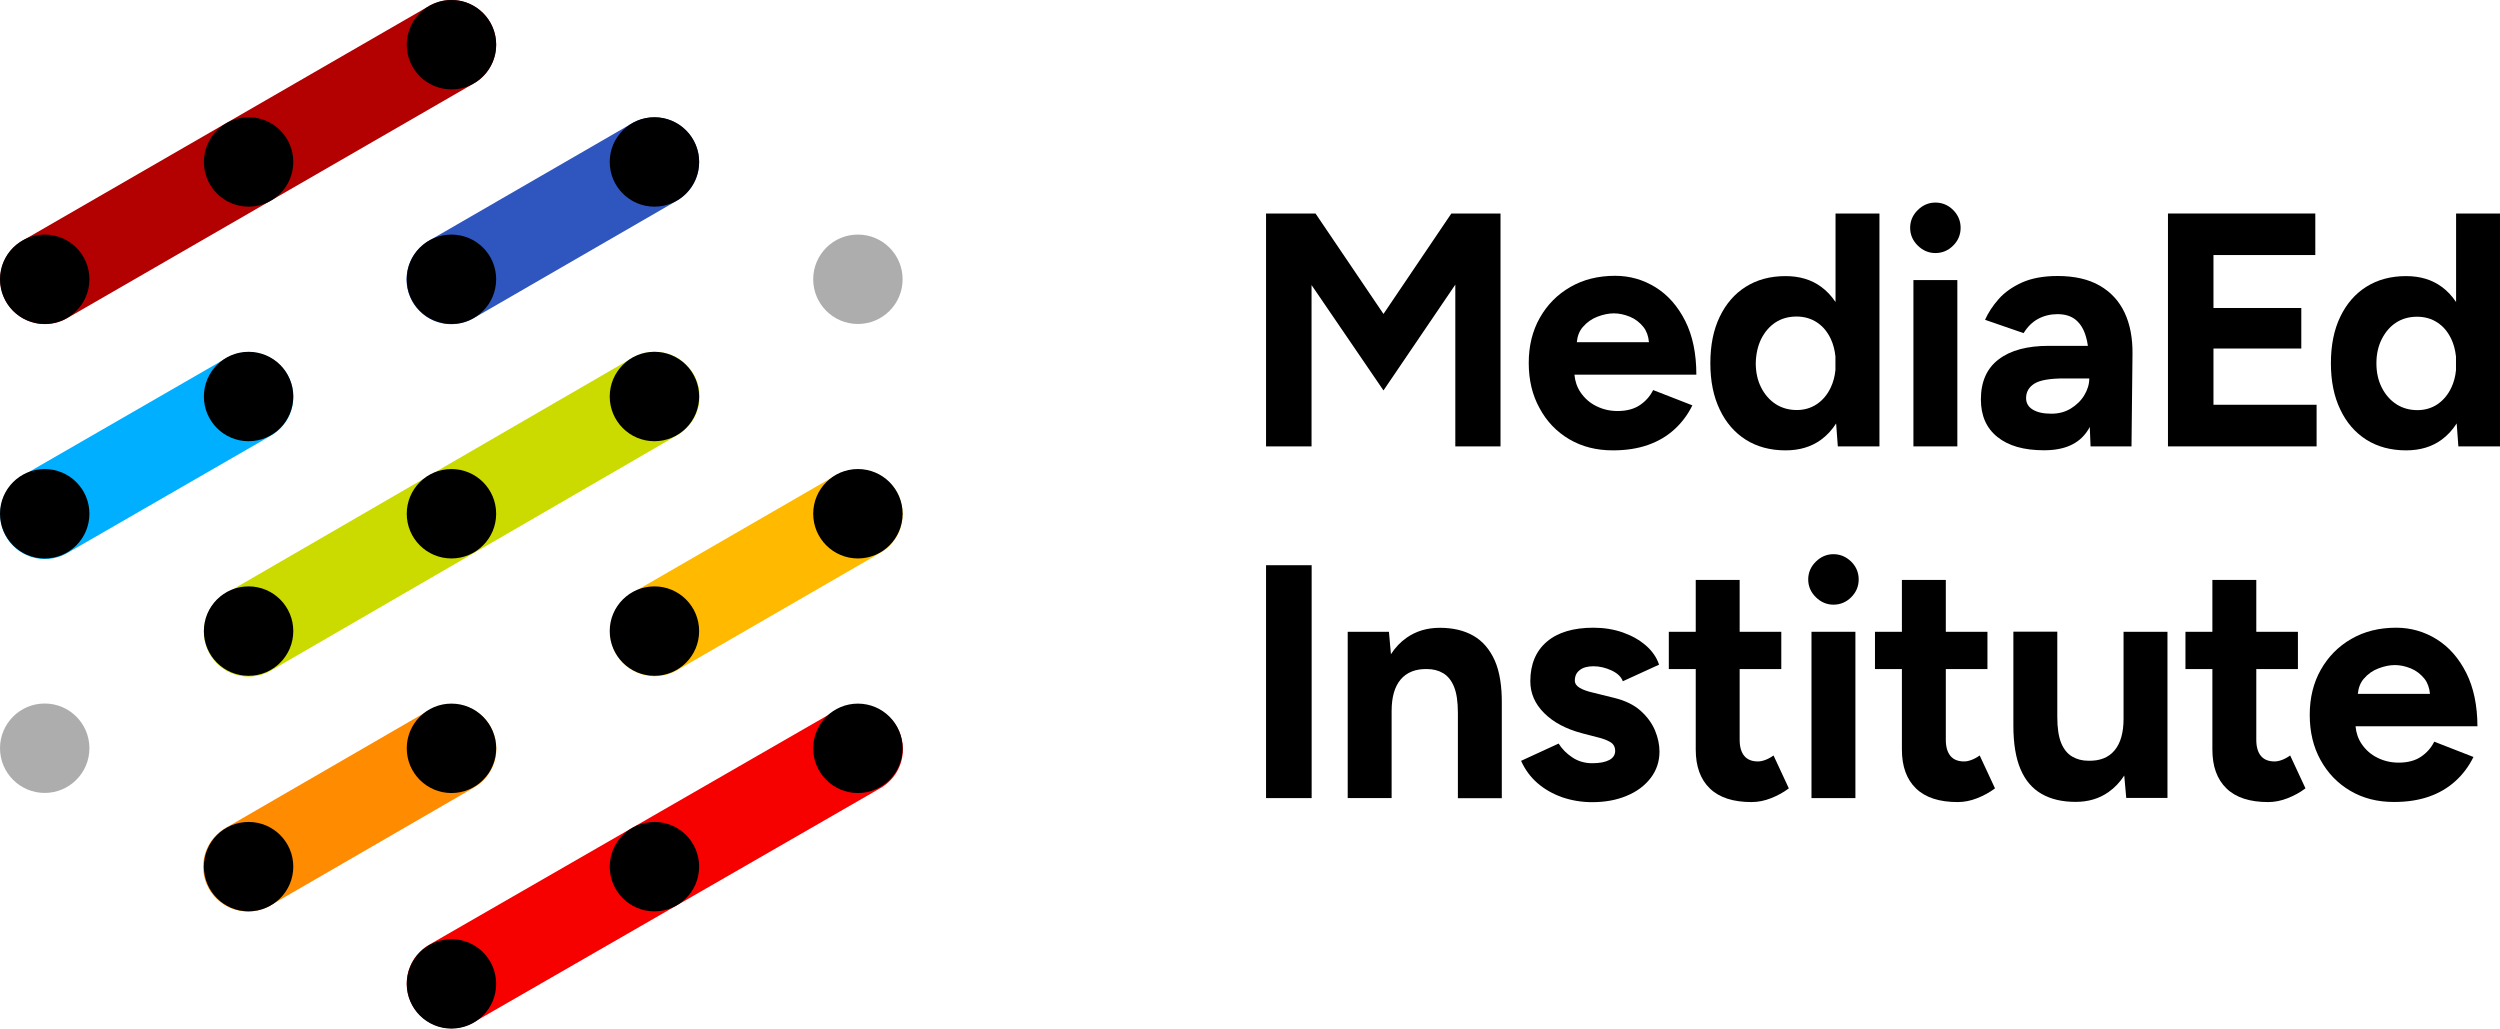 <?xml version="1.0" encoding="utf-8"?>
<!-- Generator: Adobe Illustrator 28.0.0, SVG Export Plug-In . SVG Version: 6.00 Build 0)  -->
<svg version="1.1" id="Layer_1" xmlns="http://www.w3.org/2000/svg" xmlns:xlink="http://www.w3.org/1999/xlink" x="0px" y="0px"
	 viewBox="0 0 2516.3 1035.3" style="enable-background:new 0 0 2516.3 1035.3;" xml:space="preserve">
<style type="text/css">
	.st0{fill:none;stroke:#B30000;stroke-width:90;stroke-linecap:round;stroke-linejoin:round;stroke-miterlimit:10;}
	.st1{fill:none;stroke:#00AFFF;stroke-width:90;stroke-linecap:round;stroke-linejoin:round;stroke-miterlimit:10;}
	.st2{fill:none;stroke:#2F56BF;stroke-width:90;stroke-linecap:round;stroke-linejoin:round;stroke-miterlimit:10;}
	.st3{fill:none;stroke:#CBDB00;stroke-width:90;stroke-linecap:round;stroke-linejoin:round;stroke-miterlimit:10;}
	.st4{fill:none;stroke:#FF8B00;stroke-width:90;stroke-linecap:round;stroke-linejoin:round;stroke-miterlimit:10;}
	.st5{fill:none;stroke:#FFBA00;stroke-width:90;stroke-linecap:round;stroke-linejoin:round;stroke-miterlimit:10;}
	.st6{fill:none;stroke:#F60000;stroke-width:90;stroke-linecap:round;stroke-linejoin:round;stroke-miterlimit:10;}
	.st7{fill:#ADADAD;}
</style>
<g>
	<g>
		<polygon points="1464.8,286.5 1464.8,449.3 1510.3,449.3 1510.3,214.9 1460.8,214.9 1392.5,316 1324.1,214.9 1274.3,214.9 
			1274.3,449.3 1320.1,449.3 1320.1,286.9 1392.5,393 		"/>
		<path d="M1579.5,442.1c12.7,7.5,27.3,11.2,43.9,11.2c13.2,0,24.9-1.8,35.2-5.4c10.3-3.6,19.1-8.8,26.6-15.6
			c7.5-6.8,13.6-14.9,18.2-24.3l-39.5-15.4c-3.1,6.3-7.6,11.3-13.4,15.2c-5.8,3.9-13.3,5.9-22.4,5.9c-7.6,0-14.7-1.6-21.3-4.9
			c-6.6-3.2-11.9-7.9-16.1-14.1c-3.4-5.1-5.4-11-6-17.6h122.7c0-21.2-3.7-39.2-11.2-54.1c-7.5-14.8-17.4-26.1-29.8-33.8
			c-12.4-7.7-26-11.6-40.7-11.6c-17,0-32,3.7-45,11.2c-13.1,7.5-23.3,17.8-30.8,31c-7.5,13.2-11.2,28.4-11.2,45.5
			c0,17.2,3.6,32.4,10.9,45.5C1556.8,424.3,1566.8,434.6,1579.5,442.1z M1608,318.7c5.8-2.2,11.3-3.3,16.4-3.3
			c5.1,0,10.4,1.1,15.9,3.3c5.5,2.2,10.1,5.8,13.9,10.5c3.1,4,5,9.1,5.5,15.2h-72.6c0.6-6.2,2.6-11.3,6-15.2
			C1597.2,324.4,1602.2,320.9,1608,318.7z"/>
		<path d="M1757.2,442.6c11.3,7.1,24.6,10.7,40,10.7c14.1,0,26-3.6,35.7-10.7c5.9-4.3,11-9.8,15.2-16.4l1.7,23.1h41.9V214.9h-44.2
			V304c-4.1-6.1-8.9-11.3-14.6-15.4c-9.7-7.1-21.6-10.7-35.7-10.7c-15.4,0-28.7,3.6-40,10.7c-11.3,7.1-20,17.2-26.3,30.3
			c-6.3,13.1-9.4,28.6-9.4,46.7c0,17.9,3.1,33.4,9.4,46.5C1737.1,425.3,1745.9,435.4,1757.2,442.6z M1772.7,341.1
			c3.6-7.1,8.4-12.7,14.4-16.6c6-3.9,13.1-5.9,21.1-5.9c7.8,0,14.7,2,20.6,5.9c5.9,3.9,10.5,9.4,13.9,16.6c2.5,5.3,4,11.2,4.7,17.6
			v13.7c-0.6,6.4-2.2,12.3-4.7,17.6c-3.3,7.1-8,12.7-13.9,16.7c-5.9,4-12.7,6-20.3,6c-8,0-15.1-2-21.3-6c-6.1-4-11-9.6-14.6-16.7
			c-3.6-7.1-5.4-15.3-5.4-24.4C1767.4,356.4,1769.2,348.3,1772.7,341.1z"/>
		<path d="M1948,254.7c6.9,0,12.9-2.5,17.9-7.5c5-5,7.5-11,7.5-17.9c0-6.9-2.5-12.9-7.5-17.9c-5-5-11-7.5-17.9-7.5
			c-6.7,0-12.6,2.5-17.7,7.5c-5.1,5-7.7,11-7.7,17.9c0,6.9,2.6,12.9,7.7,17.9C1935.4,252.2,1941.3,254.7,1948,254.7z"/>
		<rect x="1925.9" y="281.9" width="44.2" height="167.4"/>
		<path d="M2100.7,434.2c1-1.4,1.9-2.9,2.7-4.5l0.8,19.6h41.2l1-92.8c0.2-16.1-2.4-30-7.9-41.7c-5.5-11.7-13.8-20.8-25.1-27.3
			c-11.3-6.5-25.4-9.7-42.4-9.7c-14.1,0-26,2.2-35.7,6.5c-9.7,4.4-17.6,9.9-23.6,16.7c-6,6.8-10.6,13.8-13.7,20.9l38.8,13.4
			c4-6.5,8.9-11.3,14.7-14.4c5.8-3.1,12.3-4.7,19.4-4.7c7.8,0,14,2,18.6,5.9c4.6,3.9,7.9,9.4,10,16.6c0.9,2.9,1.5,6,2,9.4h-39.4
			c-21.7,0-38.5,4.5-50.4,13.6c-11.9,9-17.9,22.5-17.9,40.3c0,16.3,5.5,28.9,16.6,37.8c11,8.9,26.6,13.4,46.7,13.4
			C2077.7,453.3,2092.1,446.9,2100.7,434.2z M2039.3,400.7c0-6.2,2.8-11.1,8.4-14.6c5.6-3.5,15.6-5.2,30.1-5.2h25.1
			c0,5.8-1.7,11.4-5,16.9c-3.3,5.5-7.9,9.9-13.6,13.4c-5.7,3.5-12.2,5.2-19.6,5.2c-8,0-14.3-1.4-18.8-4.2
			C2041.5,409.5,2039.3,405.6,2039.3,400.7z"/>
		<polygon points="2331.7,407.4 2227.9,407.4 2227.9,350.8 2316.3,350.8 2316.3,310 2227.9,310 2227.9,256.7 2330.4,256.7 
			2330.4,214.9 2182.1,214.9 2182.1,449.3 2331.7,449.3 		"/>
		<path d="M2472.1,214.9V304c-4.1-6.1-8.9-11.3-14.6-15.4c-9.7-7.1-21.6-10.7-35.7-10.7c-15.4,0-28.7,3.6-40,10.7
			c-11.3,7.1-20,17.2-26.3,30.3c-6.3,13.1-9.4,28.6-9.4,46.7c0,17.9,3.1,33.4,9.4,46.5c6.2,13.2,15,23.3,26.3,30.5
			c11.3,7.1,24.6,10.7,40,10.7c14.1,0,26-3.6,35.7-10.7c5.9-4.3,11-9.8,15.2-16.4l1.7,23.1h41.9V214.9H2472.1z M2453.5,406.8
			c-5.9,4-12.7,6-20.3,6c-8,0-15.1-2-21.3-6c-6.1-4-11-9.6-14.6-16.7c-3.6-7.1-5.4-15.3-5.4-24.4c0-9.2,1.8-17.3,5.4-24.4
			c3.6-7.1,8.4-12.7,14.4-16.6c6-3.9,13.1-5.9,21.1-5.9c7.8,0,14.7,2,20.6,5.9c5.9,3.9,10.5,9.4,13.9,16.6c2.5,5.3,4,11.2,4.7,17.6
			v13.7c-0.6,6.4-2.2,12.3-4.7,17.6C2464,397.2,2459.4,402.7,2453.5,406.8z"/>
		<rect x="1274.3" y="568.9" width="45.9" height="234.4"/>
		<path d="M1483,639.9c-9.4-5.4-20.7-8-33.8-8c-12.7,0-23.8,3.3-33.3,9.9c-6.2,4.3-11.5,9.9-15.9,16.7l-2-22.6h-41.5v167.4h44.2
			v-87.7c0-14.1,3.1-24.7,9.2-31.8c6.1-7.1,14.9-10.6,26.3-10.4c6.2,0,11.7,1.4,16.4,4.2c4.7,2.8,8.3,7.3,10.9,13.6
			c2.6,6.3,3.9,15.1,3.9,26.5v85.7h44.2v-85.7v-9c0.2-17.9-2.1-32.4-7-43.7C1499.5,653.6,1492.3,645.2,1483,639.9z"/>
		<path d="M1651.3,715.4c-6.6-5.9-15.4-10.2-26.3-12.9l-21.8-5.4c-5.8-1.3-10.3-3-13.4-4.9c-3.1-1.9-4.7-4.3-4.7-7.2
			c0-4.5,1.6-8,4.9-10.5c3.2-2.6,7.9-3.9,13.9-3.9s12.1,1.4,18.1,4.2c6,2.8,9.8,6.4,11.4,10.9l36.5-16.7
			c-2.5-7.4-6.9-13.8-13.4-19.4c-6.5-5.6-14.2-9.9-23.3-13.1c-9-3.1-18.8-4.7-29.3-4.7c-20.3,0-36,4.7-47,14.1
			c-11,9.4-16.6,22.7-16.6,39.8c0,12.1,4.6,22.7,13.9,32c9.3,9.3,21.9,16,38,20.3l15.4,4c5.6,1.3,10,3,13.2,4.9
			c3.2,1.9,4.9,4.9,4.9,8.9c0,4-2,7.1-6,9.2c-4,2.1-9.7,3.2-17.1,3.2c-7.6,0-14.3-2-20.1-5.9c-5.8-3.9-10.4-8.5-13.7-13.9
			l-37.8,17.4c4,8.9,9.6,16.5,16.7,22.6c7.1,6.1,15.4,10.8,24.8,14.1c9.4,3.2,19.4,4.9,30.1,4.9c12.9,0,24.5-2.1,34.7-6.4
			c10.2-4.2,18.2-10.2,24.1-17.9c5.9-7.7,8.9-16.6,8.9-26.6c0-6.9-1.5-14-4.5-21.3C1662.7,727.9,1657.9,721.3,1651.3,715.4z"/>
		<path d="M1776.8,764.9c-2.7,1-5.1,1.5-7.4,1.5c-6,0-10.6-1.8-13.7-5.5c-3.1-3.7-4.7-9.1-4.7-16.2v-71.3h41.9v-37.5H1751v-52.2
			h-44.2v52.2h-27.1v37.5h27.1v81c0,17,4.7,30,14.2,39.2c9.5,9.2,23.5,13.7,42,13.7c6.5,0,13-1.3,19.6-3.9
			c6.6-2.6,12.6-5.9,17.9-9.9l-15.4-33.1C1782.3,762.4,1779.5,763.9,1776.8,764.9z"/>
		<path d="M1845.4,557.8c-6.7,0-12.6,2.5-17.7,7.5c-5.1,5-7.7,11-7.7,17.9c0,6.9,2.6,12.9,7.7,17.9c5.1,5,11,7.5,17.7,7.5
			c6.9,0,12.9-2.5,17.9-7.5c5-5,7.5-11,7.5-17.9c0-6.9-2.5-12.9-7.5-17.9C1858.2,560.4,1852.3,557.8,1845.4,557.8z"/>
		<rect x="1823.3" y="635.9" width="44.2" height="167.4"/>
		<path d="M1984.3,764.9c-2.7,1-5.1,1.5-7.4,1.5c-6,0-10.6-1.8-13.7-5.5c-3.1-3.7-4.7-9.1-4.7-16.2v-71.3h41.9v-37.5h-41.9v-52.2
			h-44.2v52.2h-27.1v37.5h27.1v81c0,17,4.7,30,14.2,39.2c9.5,9.2,23.5,13.7,42,13.7c6.5,0,13-1.3,19.6-3.9
			c6.6-2.6,12.6-5.9,17.9-9.9l-15.4-33.1C1989.8,762.4,1987,763.9,1984.3,764.9z"/>
		<path d="M2137.4,723.6c0,13.8-3,24.4-9,31.6c-6,7.3-14.8,10.8-26.5,10.5c-6,0-11.4-1.4-16.2-4.2c-4.8-2.8-8.5-7.4-11.1-13.7
			c-2.6-6.4-3.9-15.1-3.9-26.3v-85.7h-44.2v85.7v9c0,17.9,2.4,32.4,7.2,43.7c4.8,11.3,11.9,19.6,21.3,24.9c9.4,5.4,20.8,8,34.2,8
			c12.7,0,23.8-3.3,33.1-9.9c6.1-4.3,11.4-9.8,15.8-16.6l2,22.5h41.5V635.9h-44.2V723.6z"/>
		<path d="M2296.8,764.9c-2.7,1-5.1,1.5-7.4,1.5c-6,0-10.6-1.8-13.7-5.5c-3.1-3.7-4.7-9.1-4.7-16.2v-71.3h41.9v-37.5h-41.9v-52.2
			h-44.2v52.2h-27.1v37.5h27.1v81c0,17,4.7,30,14.2,39.2c9.5,9.2,23.5,13.7,42,13.7c6.5,0,13-1.3,19.6-3.9
			c6.6-2.6,12.6-5.9,17.9-9.9l-15.4-33.1C2302.3,762.4,2299.5,763.9,2296.8,764.9z"/>
		<path d="M2482.3,677.2c-7.5-14.8-17.4-26.1-29.8-33.8c-12.4-7.7-26-11.6-40.7-11.6c-17,0-32,3.7-45,11.2
			c-13.1,7.5-23.3,17.8-30.8,31c-7.5,13.2-11.2,28.4-11.2,45.5c0,17.2,3.6,32.4,10.9,45.5c7.3,13.2,17.2,23.5,30,31
			c12.7,7.5,27.3,11.2,43.9,11.2c13.2,0,24.9-1.8,35.2-5.4c10.3-3.6,19.1-8.8,26.6-15.6c7.5-6.8,13.6-14.9,18.2-24.3l-39.5-15.4
			c-3.1,6.3-7.6,11.3-13.4,15.2c-5.8,3.9-13.3,5.9-22.4,5.9c-7.6,0-14.7-1.6-21.3-4.9c-6.6-3.2-11.9-7.9-16.1-14.1
			c-3.4-5.1-5.4-11-6-17.6h122.7C2493.5,710.1,2489.8,692.1,2482.3,677.2z M2394.1,672.7c5.8-2.2,11.3-3.3,16.4-3.3
			c5.1,0,10.4,1.1,15.9,3.3c5.5,2.2,10.1,5.8,13.9,10.5c3.1,4,5,9.1,5.5,15.2h-72.6c0.6-6.2,2.6-11.3,6-15.2
			C2383.3,678.4,2388.2,674.9,2394.1,672.7z"/>
	</g>
	<line class="st0" x1="45.2" y1="281.2" x2="454.4" y2="45"/>
	<line class="st1" x1="45.2" y1="517.7" x2="250.2" y2="399.5"/>
	<line class="st2" x1="454.2" y1="281.3" x2="658.7" y2="163.1"/>
	<line class="st3" x1="250.2" y1="636" x2="659.1" y2="399.1"/>
	<line class="st4" x1="249.5" y1="872.4" x2="454.6" y2="753.7"/>
	<line class="st5" x1="659.1" y1="635.6" x2="863.5" y2="517.5"/>
	<line class="st6" x1="454.4" y1="989.9" x2="863.8" y2="754.2"/>
	<g>
		<path d="M454.4,45"/>
		<circle cx="454.4" cy="45" r="45"/>
		<circle cx="454.4" cy="990.3" r="45"/>
		<circle cx="454.4" cy="517.1" r="45"/>
		<circle cx="454.4" cy="281.1" r="45"/>
		<circle cx="454.4" cy="753.2" r="45"/>
		<circle cx="250.2" cy="872.3" r="45"/>
		<circle cx="250.2" cy="399.1" r="45"/>
		<circle cx="250.2" cy="163" r="45"/>
		<circle cx="250.2" cy="635.2" r="45"/>
		<circle cx="658.7" cy="872.3" r="45"/>
		<circle cx="658.7" cy="399.1" r="45"/>
		<circle cx="658.7" cy="163" r="45"/>
		<circle cx="658.7" cy="635.2" r="45"/>
		<circle cx="45" cy="517.1" r="45"/>
		<circle cx="45" cy="281.1" r="45"/>
		<circle class="st7" cx="45" cy="753.1" r="45"/>
		<circle cx="863.5" cy="517.1" r="45"/>
		<circle class="st7" cx="863.5" cy="281.1" r="45"/>
		<circle cx="863.5" cy="753.2" r="45"/>
	</g>
</g>
</svg>
